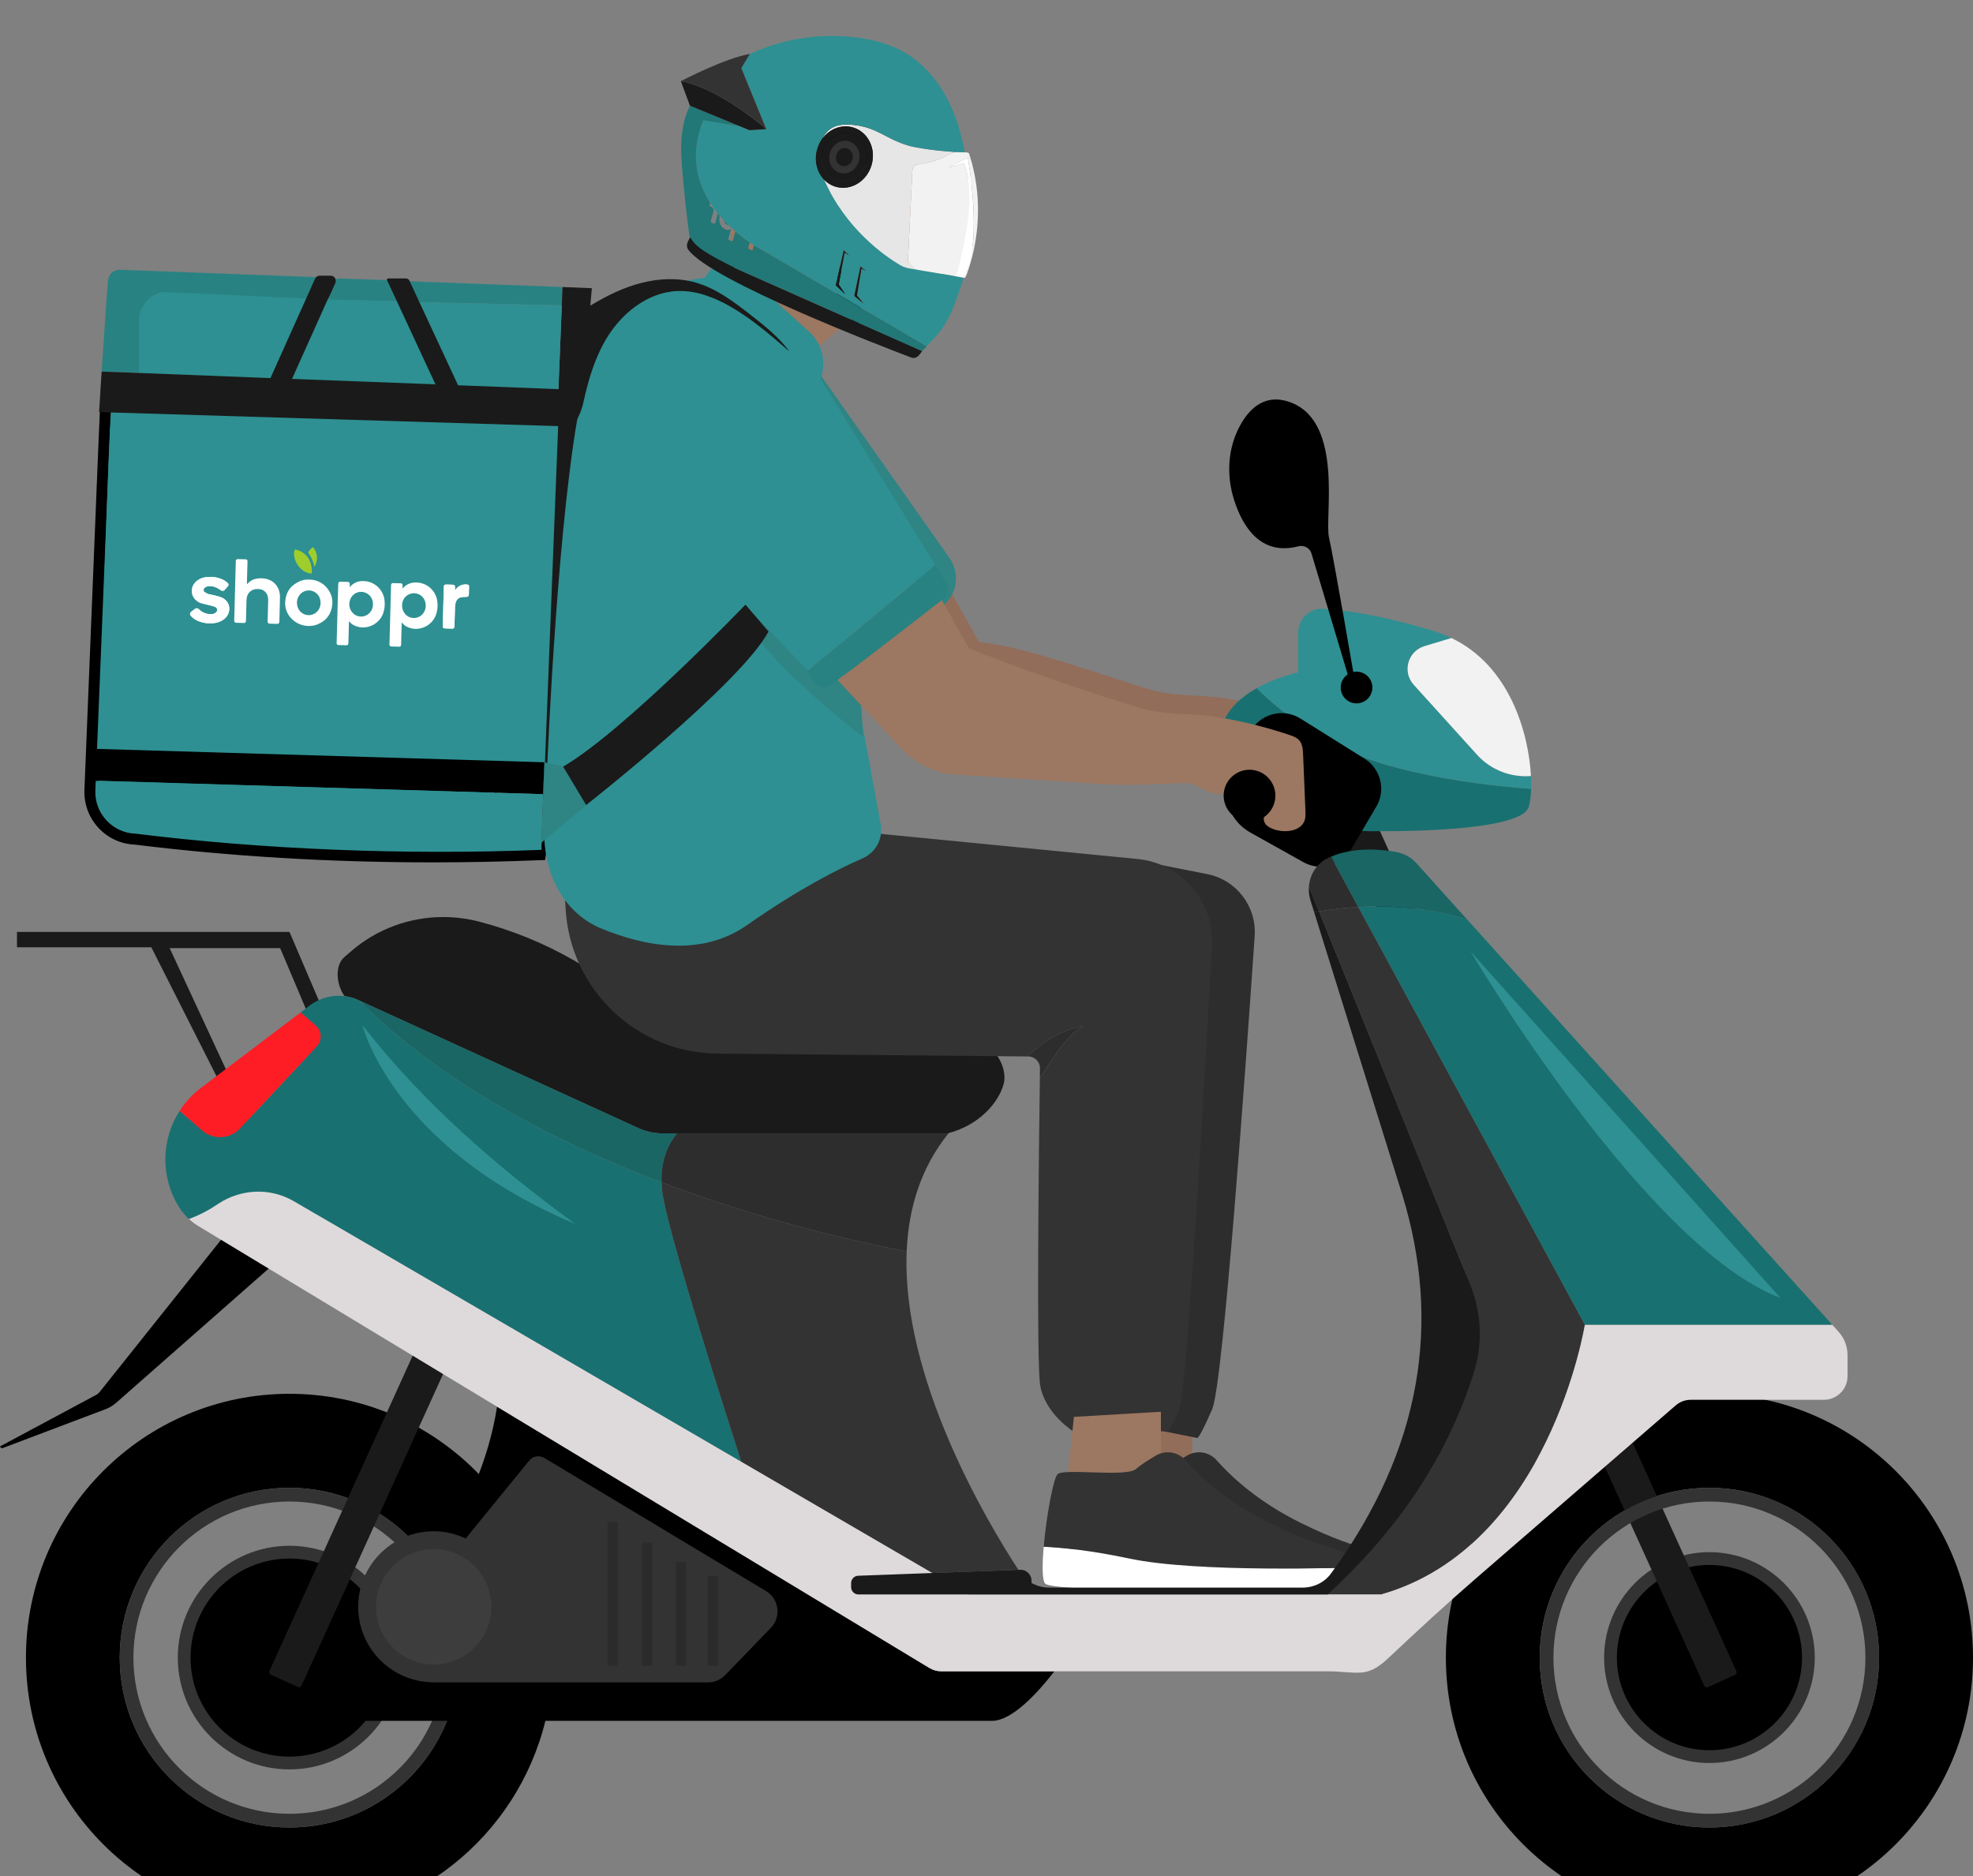 <svg width="306" height="291" viewBox="0 0 306 291" fill="none" xmlns="http://www.w3.org/2000/svg">
<rect x="0" y="0" width="306" height="291" fill="#808080" stroke="none"/>
<g clip-path="url(#clip0_8701_43942)">
<path d="M35.359 190.93L15.45 215.886C15.306 216.068 15.128 216.215 14.924 216.325L0 224.321L0.08 224.454C0.15 224.573 0.295 224.624 0.425 224.576L16.497 218.497C17.051 218.27 17.566 217.953 18.016 217.557L42.615 195.911C43.498 195.132 43.342 193.713 42.313 193.147L37.506 190.503C36.782 190.103 35.876 190.285 35.361 190.93H35.359Z" fill="black"/>
<path d="M53.435 154.489C54.168 154.58 54.88 154.781 55.557 155.092L98.987 174.949C100.175 175.498 101.476 175.773 102.792 175.773H146.954C151.86 174.547 154.915 170.957 155.665 168.1C156.27 165.809 154.511 162.242 152.148 162.242H113.76C109.219 162.242 104.812 161.788 101.601 158.578C94.061 151.032 84.634 145.627 74.314 142.934C72.483 142.458 70.599 142.22 68.752 142.22C63.591 142.22 58.522 144.035 54.513 147.478L53.469 148.376C51.876 149.715 52.133 152.643 53.432 154.495L53.435 154.489Z" fill="#1A1A1A"/>
<path d="M83.953 130.713V132.545C62.616 133.417 41.604 132.692 20.966 130.141C16.926 129.988 13.777 126.574 13.941 122.522L16.04 70.707L16.332 63.911L19.189 67.586L24.208 73.875L83.953 130.713Z" fill="#2E9092"/>
<path d="M66.997 133.743C72.619 133.743 78.282 133.627 83.986 133.395H84.538L85.047 130.096H84.538L24.835 73.298L19.853 67.054L15.584 61.564L15.193 70.67L13.094 122.488C13.006 124.677 13.773 126.766 15.258 128.375C16.732 129.969 18.732 130.897 20.897 130.988C35.733 132.82 51.182 133.743 67 133.743H66.997ZM83.986 131.804C62.592 132.636 40.842 131.741 21.067 129.298L20.996 129.292C19.27 129.227 17.674 128.491 16.503 127.222C15.326 125.948 14.718 124.292 14.789 122.559L16.888 70.744L17.08 66.259L18.517 68.108L23.621 74.49L83.986 129.571V131.804Z" fill="black"/>
<path d="M147.612 92.028L151.827 99.539C158.838 100.428 165.922 103.011 173.097 105.267C175.114 105.902 177.111 106.615 179.162 107.142C182.622 108.025 186.453 107.739 190.001 108.297C193.93 108.914 197.809 109.866 201.58 111.137C202.107 111.315 202.653 111.511 203.026 111.921C203.555 112.499 203.614 113.354 203.648 114.138C203.77 117.038 203.889 119.937 204.011 122.836C204.036 123.474 204.056 124.153 203.739 124.708C202.749 126.449 199.679 126.285 198.29 125.359C198.067 125.209 197.846 125.036 197.721 124.796C197.291 123.978 197.772 123.258 197.905 122.471C198.095 121.356 198.103 120.183 198.001 119.059C197.04 118.935 196.061 118.915 195.093 119C194.754 119.031 194.4 119.079 194.114 119.263C193.882 119.413 193.713 119.645 193.5 119.821C192.841 120.37 191.891 120.339 191.036 120.277C190.292 120.223 189.531 120.169 188.846 119.872C187.505 119.294 186.665 118.513 185.126 118.564C181.126 118.694 177.077 119.022 173.091 118.768C167.953 118.436 162.819 118.105 157.681 117.774C155.075 117.607 152.473 117.437 149.867 117.27C146.602 117.06 143.541 115.605 141.312 113.21L130.196 101.252" fill="#926D5A"/>
<path d="M145.685 94.418L146.267 93.933C148.477 92.104 148.907 88.879 147.255 86.535L125.838 56.134L121.207 66.276L145.682 94.418H145.685Z" fill="#2F8484"/>
<path d="M49.996 156.446L44.895 144.529H2.634V146.913H23.47L34.781 169.289L36.238 168.429L26.316 147.046H43.45L47.88 157.505L49.996 156.446Z" fill="#1A1A1A"/>
<path d="M170.376 229.537L171.4 219.737L184.895 218.944V226.36L180.43 230.12L170.376 229.537Z" fill="#926D5A"/>
<path d="M174.253 133.01L187.225 135.561C191.749 136.451 194.906 140.562 194.592 145.166C193.239 164.949 189.703 214.632 188.003 218.548C185.872 223.446 185.66 223.013 185.66 223.013L180.582 221.991" fill="#2D2D2D"/>
<path d="M102.604 183.358C102.497 179.824 103.708 177.364 104.992 175.77H102.797C101.478 175.77 100.18 175.495 98.992 174.946L55.607 155.114C68.678 168.139 86.391 177.208 102.604 183.358Z" fill="#196664"/>
<path d="M27.667 187.053C28.122 187.807 28.671 188.464 29.313 189.05C32.123 188.028 35.724 188.339 38.74 187.985C41.247 187.693 43.779 187.413 46.305 187.594C48.234 187.736 49.338 188.489 50.953 189.432C53.508 190.918 56.063 192.405 58.617 193.894C64.567 197.36 70.517 200.823 76.466 204.288C87.155 210.515 97.846 216.738 108.534 222.965C110.679 224.213 112.82 225.462 114.965 226.711C112.274 218.341 104.441 193.758 102.921 186.102C102.726 185.122 102.624 184.208 102.602 183.358C86.388 177.209 68.675 168.14 55.604 155.115L55.556 155.092C54.88 154.781 54.167 154.58 53.434 154.489C51.567 154.248 49.646 154.744 48.09 155.899L46.616 157.015C48.861 158.963 49.039 162.386 47.008 164.556L39.33 172.76C36.588 175.69 32.016 175.916 28.998 173.272L27.862 172.276C25.05 176.642 24.838 182.384 27.667 187.053Z" fill="#197070"/>
<path d="M265.114 216.161C287.698 216.161 306 234.477 306 257.08C306 279.684 287.698 298 265.114 298C242.529 298 224.247 279.684 224.247 257.08C224.247 234.477 242.549 216.161 265.114 216.161ZM265.114 283.418C279.664 283.418 291.433 271.623 291.433 257.078C291.433 242.533 279.664 230.74 265.114 230.74C250.563 230.74 238.797 242.535 238.797 257.078C238.797 271.62 250.583 283.418 265.114 283.418Z" fill="black"/>
<path d="M249.78 257.08C249.78 265.56 256.643 272.43 265.116 272.43C273.589 272.43 280.473 265.56 280.473 257.08C280.473 248.6 273.592 241.711 265.116 241.711C256.64 241.711 249.78 248.6 249.78 257.08Z" fill="black"/>
<path d="M265.114 273.421C274.128 273.421 281.461 266.09 281.461 257.08C281.461 248.071 274.128 240.72 265.114 240.72C256.101 240.72 248.787 248.059 248.787 257.08C248.787 266.101 256.112 273.421 265.114 273.421ZM265.114 242.702C273.036 242.702 279.481 249.152 279.481 257.08C279.481 265.008 273.036 271.439 265.114 271.439C257.193 271.439 250.768 264.997 250.768 257.08C250.768 249.164 257.204 242.702 265.114 242.702Z" fill="#333333"/>
<path d="M29.553 257.081C29.553 265.561 36.416 272.43 44.89 272.43C53.363 272.43 60.246 265.561 60.246 257.081C60.246 248.601 53.366 241.712 44.89 241.712C36.414 241.712 29.553 248.601 29.553 257.081Z" fill="black"/>
<path d="M44.89 274.412C54.449 274.412 62.227 266.637 62.227 257.081C62.227 247.525 54.449 239.73 44.89 239.73C35.33 239.73 27.573 247.513 27.573 257.081C27.573 266.648 35.342 274.412 44.89 274.412ZM44.89 243.694C52.265 243.694 58.266 249.699 58.266 257.081C58.266 264.462 52.265 270.448 44.89 270.448C37.514 270.448 31.534 264.451 31.534 257.081C31.534 249.71 37.526 243.694 44.89 243.694Z" fill="#333333"/>
<path d="M250.324 217.399L245.343 219.666L264.325 261.447C264.422 261.661 264.673 261.755 264.887 261.658L269.098 259.742C269.311 259.645 269.403 259.395 269.307 259.183L250.325 217.402L250.324 217.399Z" fill="#1A1A1A"/>
<path d="M208.027 115.704L203.047 117.971L222.028 159.752C222.125 159.966 222.376 160.061 222.59 159.963L226.801 158.047C227.014 157.95 227.106 157.7 227.01 157.489L208.029 115.707L208.027 115.704Z" fill="#1A1A1A"/>
<path d="M44.891 216.161C67.476 216.161 85.777 234.477 85.777 257.08C85.777 260.453 85.376 263.748 84.586 266.88C80.213 284.758 64.106 298 44.891 298C22.326 298 4.024 279.684 4.024 257.08C4.024 234.477 22.326 216.161 44.891 216.161ZM44.891 283.418C55.981 283.418 65.445 276.566 69.323 266.877C70.531 263.856 71.207 260.54 71.207 257.078C71.207 242.535 59.438 230.74 44.888 230.74C30.338 230.74 18.569 242.535 18.569 257.078C18.569 271.62 30.355 283.418 44.888 283.418H44.891Z" fill="black"/>
<path d="M44.888 230.74C59.438 230.74 71.207 242.536 71.207 257.078C71.207 260.541 70.531 263.857 69.323 266.878C65.444 276.567 55.981 283.419 44.891 283.419C30.36 283.419 18.571 271.623 18.571 257.078C18.571 242.533 30.357 230.74 44.891 230.74H44.888ZM44.888 281.296C54.77 281.296 63.263 275.381 67.014 266.881C68.35 263.877 69.082 260.561 69.082 257.081C69.082 243.711 58.247 232.867 44.888 232.867C31.529 232.867 20.693 243.711 20.693 257.081C20.693 270.451 31.529 281.296 44.888 281.296Z" fill="#333333"/>
<path d="M189.438 116.993C191.817 126.792 205.323 129.137 214.309 128.899C214.309 128.899 235.739 129.173 237.074 125.198C237.284 124.572 237.428 123.578 237.465 122.333C230.466 121.84 213.437 120.036 203.931 113.85C199.767 111.14 196.898 108.725 194.923 106.72C191.489 108.648 188.199 111.885 189.438 116.993Z" fill="#197070"/>
<path d="M194.924 106.72C196.899 108.725 199.767 111.14 203.932 113.85C213.438 120.036 230.466 121.84 237.465 122.333C237.485 121.727 237.479 121.058 237.443 120.345C234.314 120.603 231.219 119.411 229.077 117.049L219.251 106.188C217.458 104.192 218.335 101.003 220.915 100.213L225.108 98.951C224.301 98.549 223.441 98.2 222.528 97.926C214.261 95.369 208.557 94.604 205.171 94.423C203.086 94.31 201.352 95.995 201.352 98.084V104.282C201.352 104.282 198.076 104.95 194.924 106.72Z" fill="#2E9092"/>
<path d="M201.675 111.429L211.633 117.658C214.157 119.238 214.966 122.543 213.453 125.108L209.565 131.711C208.052 134.282 204.762 135.174 202.159 133.718L193.889 129.097C190.455 127.178 189.15 122.888 190.933 119.38L193.869 113.601C195.329 110.727 198.939 109.722 201.672 111.432L201.675 111.429Z" fill="black"/>
<path d="M219.25 106.187L229.079 117.049C231.22 119.413 234.312 120.602 237.441 120.345C237.093 113.787 234.202 103.274 225.106 98.95L220.917 100.213C218.336 101 217.457 104.188 219.25 106.185V106.187Z" fill="#F2F2F2"/>
<path d="M210.036 105.087C210.036 105.087 206.839 86.481 206.121 83.364C205.402 80.244 208.398 65.724 200.366 62.485C196.349 60.865 193.831 63.235 192.317 66.01C190.405 69.518 190.184 73.706 191.395 77.517C192.699 81.623 195.489 86.255 201.365 84.726C202.239 84.499 203.142 84.972 203.402 85.839L209.21 105.206L210.039 105.09L210.036 105.087Z" fill="black"/>
<path d="M29.553 257.081C29.553 265.561 36.417 272.43 44.89 272.43C49.649 272.43 53.895 270.27 56.696 266.88H153.859C156.934 266.88 160.87 262.63 163.523 259.207H146.008C145.349 259.207 144.69 259.023 144.124 258.675L77.085 218.157C74.522 235.211 61.639 249.79 61.639 249.79L58.563 250.084C56.02 245.121 50.86 241.712 44.893 241.712C36.42 241.712 29.556 248.601 29.556 257.081H29.553Z" fill="black"/>
<path d="M205.879 131.751L206.465 132.85L206.402 132.883L205.817 131.784L205.879 131.751Z" fill="black"/>
<path d="M166.718 239.879C169.536 240.007 174.057 240.448 180.006 241.711C190.585 243.965 213.919 243.104 213.919 243.104C213.956 242.83 213.973 242.555 213.993 242.243C214.14 239.735 212.145 241.329 201.694 236.162C195.021 232.863 190.834 228.893 188.678 226.453C187.523 225.147 185.602 224.856 184.103 225.745C182.937 226.436 181.704 227.22 181.05 227.809C179.605 229.145 169.94 227.681 168.88 228.616C168.22 229.202 167.123 235.156 166.721 239.879H166.718Z" fill="#2D2D2D"/>
<path d="M166.905 245.557C168.093 247.279 210.7 246.344 211.891 246.344C212.935 246.344 213.667 245.118 213.922 243.102C213.922 243.102 190.587 243.963 180.009 241.709C174.062 240.446 169.542 240.007 166.721 239.877C166.483 242.607 166.466 244.934 166.905 245.554V245.557Z" fill="#F2F2F2"/>
<path d="M63.233 43.616L64.736 46.858L87.131 47.37L87.238 44.513L63.233 43.616Z" fill="#298282"/>
<path d="M86.603 60.593L90.371 60.469L91.797 44.698L87.239 44.514L87.132 47.371L86.603 60.593Z" fill="#1A1A1A"/>
<path d="M64.734 46.857L70.757 60.027L86.6 60.593L87.129 47.37L64.734 46.857Z" fill="#2E9092"/>
<path d="M50.82 46.492L62.422 46.767L60.886 43.471L52.228 43.18L50.82 46.492Z" fill="#298282"/>
<path d="M44.874 59.319L68.356 60.31L62.4 46.715L50.673 46.436L44.874 59.319Z" fill="#2E9092"/>
<path d="M22.225 57.866V49.567C22.225 47.517 23.908 45.849 25.976 45.903L48.154 46.399L49.727 43.009L18.637 41.837C17.65 41.8 16.807 42.551 16.733 43.522C16.549 46.05 16.185 51.141 15.763 57.625L22.222 57.863L22.225 57.866Z" fill="#298282"/>
<path d="M21.565 49.57V57.869L42.22 58.73L47.559 46.294L25.633 45.303C23.438 45.249 21.568 47.52 21.568 49.57H21.565Z" fill="#2E9092"/>
<path d="M84.439 118.221L85.098 118.238L89.378 71.183L89.837 66.219L90.074 63.691L86.507 63.546L86.413 66.109L86.232 71.072L84.439 118.221Z" fill="#1A1A1A"/>
<path d="M15.367 115.896L84.48 119.204L86.602 65.265L17.288 61.726C16.742 71.279 15.82 101.094 15.367 115.896Z" fill="#2E9092"/>
<path d="M83.96 130.714L84.656 123.185L85.098 118.239L84.439 118.222L84.238 123.165L83.96 130.714Z" fill="#1A1A1A"/>
<path d="M15.367 63.911C15.441 62.83 15.498 61.751 15.571 60.726H15.562C15.636 59.664 15.69 58.619 15.763 57.628L22.222 57.866L40.909 58.599L44.275 58.727H44.292L67.536 59.605L61.57 46.764L60.033 43.468C59.959 43.34 60.052 43.18 60.2 43.18H62.945C63.218 43.18 63.46 43.356 63.544 43.616L65.044 46.858L71.047 59.752L85.781 60.321L89.516 60.468L89.224 63.691H87.45V66.114L15.364 63.911H15.367Z" fill="#1A1A1A"/>
<path d="M41.761 59.047L45.088 59.178H45.107L50.712 46.691L51.31 45.477L52.016 43.878C52.249 43.349 51.862 42.755 51.284 42.755H49.547C49.283 42.755 49.042 42.904 48.923 43.14H48.903L47.349 46.596L41.761 59.047Z" fill="#1A1A1A"/>
<path d="M125.988 54.563L133.018 48.6C133.018 48.6 146.315 53.764 146.513 48.6C146.547 47.708 146.53 46.646 147.107 45.907C147.249 45.726 147.43 45.542 147.427 45.309C147.424 45.018 147.13 44.805 147.065 44.522C146.94 43.967 147.704 43.574 147.732 43.005C147.741 42.818 147.667 42.639 147.622 42.458C147.495 41.963 147.449 40.918 147.896 40.578C148.349 40.236 148.802 39.893 149.254 39.55C150.182 38.848 151.192 37.99 151.24 36.829C151.277 35.94 150.723 35.147 150.197 34.431C149.614 33.641 149.031 32.848 148.448 32.058C148.267 31.812 148.086 31.566 147.967 31.282C147.82 30.926 147.783 30.532 147.778 30.147C147.727 26.659 147.175 23.881 145.325 20.792C140.561 12.847 134.105 6.094 127.51 7.088C120.915 8.082 109.604 15.429 111.39 23.176C113.175 30.923 113.97 38.735 113.175 41.779" fill="#9C7761"/>
<path d="M129.525 37.806C130.139 42.659 132.309 46.623 135.398 50.063H132.298C129.709 46.034 127.966 42.053 127.163 38.12L129.525 37.806Z" fill="black"/>
<path d="M13.931 121.078L84.229 123.168L84.441 118.221L14.087 116.115C14.03 118.037 13.971 119.725 13.934 121.078H13.931Z" fill="black"/>
<path d="M20.733 128.296L20.75 128.242C18.224 127.82 15.041 124.726 15.242 121.427C15.242 121.316 15.242 121.189 15.259 121.079L84.238 123.168L83.947 130.714C87.121 131.728 24.895 130.691 20.733 128.296Z" fill="#2E9092"/>
<path d="M131.276 28.434C134.544 28.434 137.203 25.773 137.203 22.502C137.203 19.232 134.544 16.571 131.276 16.571C128.008 16.571 125.349 19.232 125.349 22.502C125.349 25.773 128.008 28.434 131.276 28.434Z" fill="black"/>
<path d="M131.278 18.266C128.947 18.266 127.048 20.166 127.048 22.499C127.048 24.832 128.947 26.732 131.278 26.732C133.609 26.732 135.507 24.832 135.507 22.499C135.507 20.166 133.609 18.266 131.278 18.266ZM131.278 14.868C135.488 14.868 138.902 18.286 138.902 22.499C138.902 26.712 135.488 30.13 131.278 30.13C127.068 30.13 123.653 26.712 123.653 22.499C123.653 18.286 127.068 14.868 131.278 14.868Z" fill="#333333"/>
<path d="M55.63 247.83C56.187 242.92 59.927 238.784 64.754 237.75C67.461 237.17 70.025 237.563 72.225 238.6L82.071 226.526C82.645 225.821 83.65 225.646 84.43 226.113L118.813 246.76C120.833 247.972 121.198 250.752 119.562 252.448L112.464 259.799C111.774 260.512 110.823 260.917 109.833 260.917H66.799L66.788 260.892C60.097 260.625 54.843 254.753 55.63 247.827V247.83ZM64.717 256.803L61.905 251.253L69.787 241.593C68.986 241.326 68.149 241.145 67.26 241.145C62.822 241.145 59.212 244.758 59.212 249.201C59.212 252.748 61.529 255.73 64.717 256.803Z" fill="#333333"/>
<path d="M159.348 163.844H159.481C160.497 163.852 161.309 164.676 161.294 165.693C161.289 166.143 161.28 166.669 161.272 167.264C162.876 164.724 165.323 160.616 167.957 159.149C167.957 159.149 163.699 159.554 159.348 163.844Z" fill="#2D2D2D"/>
<path d="M87.569 138.042L87.717 140.845C88.379 153.408 98.691 163.29 111.26 163.403L159.35 163.845C163.701 159.555 167.959 159.15 167.959 159.15C165.325 160.617 162.878 164.725 161.274 167.265C161.124 178.084 160.722 211.192 161.324 214.839C162.046 219.208 166.448 221.988 166.448 221.988H181.239L182.829 218.811C184.025 216.41 186.73 169.499 187.98 146.678C188.357 139.82 183.264 133.891 176.435 133.223L134.009 129.072L87.569 138.042Z" fill="#333333"/>
<path d="M165.532 229.537L166.556 219.737L180.051 218.944V226.36L175.586 230.12L165.532 229.537Z" fill="#9C7761"/>
<path d="M84.425 128.207C84.106 134.878 87.089 141.463 93.264 144.006C99.821 146.706 108.668 148.522 115.88 143.46C123.96 137.8 130.164 134.689 133.771 133.123C135.828 132.231 136.996 130.039 136.592 127.834L133.615 111.643L132.461 103.713L143.772 94.847C140.824 97.138 135.958 100.91 132.444 103.565C130.413 105.086 128.82 106.238 128.362 106.479C127.575 106.901 126.826 106.352 126.257 105.672C125.654 104.922 125.25 104.004 125.25 104.004L126.769 102.741L131.728 98.656L145.051 87.647L127.261 58.724C128.223 56.17 127.524 53.29 125.504 51.459L112.182 39.399L109.234 43.1C109.234 43.1 93.915 43.887 90.22 61.38C86.505 78.856 84.904 118.213 84.904 118.213L84.425 128.207Z" fill="#2E9092"/>
<path d="M162.057 245.557C163.245 247.279 205.852 246.344 207.043 246.344C208.087 246.344 208.82 245.118 209.074 243.102C209.074 243.102 185.74 243.963 175.162 241.709C169.215 240.446 164.694 240.007 161.873 239.877C161.636 242.607 161.619 244.934 162.057 245.554V245.557Z" fill="white"/>
<path d="M161.874 239.879C164.692 240.007 169.213 240.448 175.163 241.711C185.741 243.965 209.075 243.104 209.075 243.104C209.112 242.83 209.129 242.555 209.149 242.243C209.296 239.735 207.301 241.329 196.851 236.162C190.177 232.863 185.99 228.893 183.834 226.453C182.68 225.147 180.759 224.856 179.259 225.745C178.094 226.436 176.86 227.22 176.207 227.809C174.761 229.145 165.097 227.681 164.036 228.616C163.377 229.202 162.279 235.156 161.877 239.879H161.874Z" fill="#333333"/>
<path d="M265.122 230.74C279.672 230.74 291.441 242.536 291.441 257.078C291.441 271.62 279.672 283.419 265.122 283.419C250.572 283.419 238.806 271.623 238.806 257.078C238.806 242.533 250.592 230.74 265.122 230.74ZM265.122 281.296C278.484 281.296 289.317 270.451 289.317 257.081C289.317 243.711 278.481 232.867 265.122 232.867C251.763 232.867 240.928 243.711 240.928 257.081C240.928 270.451 251.763 281.296 265.122 281.296Z" fill="#333333"/>
<path d="M87.341 118.896L84.441 118.222L83.946 130.714L90.914 124.853L87.341 118.896Z" fill="#2F8484"/>
<path d="M122.404 54.486C119.507 51.972 116.591 49.438 113.261 47.535C110.746 46.097 107.922 45.018 105.031 45.139C100.349 45.335 96.263 48.693 93.91 52.748C92.736 54.766 91.912 56.966 91.273 59.206C90.95 60.336 90.679 61.477 90.43 62.624C90.212 63.617 89.601 65.019 89.061 65.829C88.735 65.628 86.446 63.785 86.511 63.541C87.802 58.702 89.092 53.863 90.385 49.024C90.475 48.69 90.566 48.347 90.766 48.064C90.99 47.75 91.327 47.538 91.658 47.34C94.099 45.861 96.694 44.59 99.457 43.88C102.222 43.169 105.175 43.044 107.919 43.829C111.111 44.743 113.827 46.813 116.444 48.854C118.605 50.542 120.786 52.269 122.41 54.48L122.404 54.486Z" fill="#1A1A1A"/>
<path d="M203.007 137.469L204.577 141.343C206.707 140.986 208.741 140.768 210.668 140.66L206.436 132.857C206.288 132.91 206.161 132.964 206.017 133.038C204.243 133.865 203.162 135.595 203.007 137.469Z" fill="#2D2D2D"/>
<path d="M225.718 213.638L205.914 247.281H214.218C240.296 239.863 245.805 205.444 245.805 205.444L210.67 140.661C208.743 140.768 206.709 140.986 204.579 141.343L226.968 196.633C229.22 202.185 228.756 208.474 225.718 213.638Z" fill="#333333"/>
<path d="M102.603 183.359C118.823 189.509 133.543 192.737 140.621 194.076C140.896 187.456 142.771 181.136 147.105 175.771H104.991C103.707 177.365 102.496 179.825 102.603 183.359Z" fill="#2D2D2D"/>
<path d="M102.605 183.358C102.628 184.207 102.729 185.122 102.925 186.102C104.444 193.758 112.278 218.34 114.968 226.71L144.578 243.953L157.945 243.461C152.955 235.805 139.799 213.64 140.623 194.075C133.544 192.736 118.824 189.508 102.605 183.358Z" fill="#333333"/>
<path d="M67.26 258.151C72.191 258.151 76.203 254.136 76.203 249.201C76.203 244.266 72.191 240.251 67.26 240.251C62.329 240.251 58.318 244.266 58.318 249.201C58.318 254.136 62.329 258.151 67.26 258.151Z" fill="#3D3D3D"/>
<path d="M41.993 259.716L46.204 261.632C46.418 261.729 46.669 261.635 46.766 261.421L69.744 210.842L64.763 208.576L41.785 259.155C41.688 259.369 41.782 259.62 41.996 259.717L41.993 259.716Z" fill="#1A1A1A"/>
<path d="M29.314 189.049C29.753 189.471 30.248 189.836 30.76 190.148L77.081 218.154L144.12 258.671C144.688 259.02 145.345 259.204 146.004 259.204H194.362C198.337 259.204 202.312 259.204 206.287 259.204C207.882 259.204 209.492 259.495 211.085 259.391C212.864 259.274 214.154 258.252 215.419 257.06C219.841 252.895 224.277 248.804 228.869 244.828C235.458 239.123 242.047 233.418 248.633 227.712C252.376 224.47 256.119 221.231 259.859 217.989C260.518 217.403 261.361 217.092 262.238 217.092H282.882C284.896 217.092 286.543 215.444 286.543 213.428V210.186C286.543 208.83 286.048 207.53 285.151 206.542L284.164 205.443H245.804C245.804 205.443 240.295 239.859 214.214 247.278H150.287L114.966 226.707L45.548 186.283C41.887 184.156 37.366 184.36 33.835 186.705C32.517 187.602 30.98 188.446 29.314 189.049Z" fill="#DEDADB"/>
<path d="M109.865 244.418H111.259C111.312 244.418 111.355 244.462 111.355 244.515V258.225C111.355 258.278 111.312 258.321 111.259 258.321H109.865C109.811 258.321 109.768 258.278 109.768 258.225V244.515C109.768 244.462 109.811 244.418 109.865 244.418Z" fill="#2B2B2B"/>
<path d="M104.923 242.235H106.318C106.371 242.235 106.414 242.278 106.414 242.331V258.227C106.414 258.28 106.371 258.323 106.318 258.323H104.923C104.87 258.323 104.827 258.28 104.827 258.227V242.331C104.827 242.278 104.87 242.235 104.923 242.235Z" fill="#2B2B2B"/>
<path d="M99.673 239.253H101.068C101.121 239.253 101.164 239.297 101.164 239.35V258.224C101.164 258.277 101.121 258.32 101.068 258.32H99.673C99.62 258.32 99.577 258.277 99.577 258.224V239.35C99.577 239.297 99.62 239.253 99.673 239.253Z" fill="#2B2B2B"/>
<path d="M94.318 236.042H95.712C95.766 236.042 95.809 236.086 95.809 236.139V258.224C95.809 258.277 95.766 258.32 95.712 258.32H94.318C94.264 258.32 94.222 258.277 94.222 258.224V236.139C94.222 236.086 94.264 236.042 94.318 236.042Z" fill="#2B2B2B"/>
<path d="M62.301 96.583L62.213 99.885C62.21 99.934 62.215 99.988 62.209 100.036C62.206 100.183 62.083 100.297 61.938 100.294C61.519 100.288 61.095 100.276 60.673 100.261C60.523 100.258 60.404 100.134 60.402 99.981L60.402 99.975C60.399 99.927 60.406 99.873 60.406 99.825L60.65 90.734C60.64 90.574 60.765 90.44 60.924 90.43L60.969 90.433C61.207 90.433 61.447 90.445 61.685 90.452C61.835 90.455 61.985 90.456 62.141 90.463C62.294 90.452 62.429 90.569 62.442 90.728L62.439 90.782C62.441 90.932 62.431 91.082 62.428 91.272C62.488 91.222 62.515 91.198 62.536 91.174C62.993 90.663 63.638 90.362 64.32 90.342C66.038 90.241 67.552 91.47 67.812 93.171C67.927 93.879 67.872 94.599 67.645 95.277C67.179 96.632 65.904 97.535 64.473 97.529C63.96 97.528 63.461 97.395 63.006 97.149C62.754 97.005 62.534 96.808 62.364 96.579L62.306 96.586L62.301 96.583ZM62.371 93.711C62.317 94.264 62.487 94.816 62.846 95.238C63.498 95.982 64.632 96.055 65.376 95.4C65.421 95.361 65.466 95.318 65.508 95.272C65.918 94.832 66.103 94.223 66.004 93.626C65.904 92.633 65.016 91.909 64.024 92.012C63.798 92.037 63.576 92.1 63.374 92.207C62.792 92.489 62.405 93.066 62.373 93.717L62.371 93.711Z" fill="white"/>
<path d="M54.293 91.047C54.306 91.011 54.325 90.981 54.344 90.951C54.801 90.44 55.446 90.136 56.127 90.119C57.891 90.021 59.424 91.313 59.633 93.067C59.724 93.751 59.658 94.445 59.434 95.098C58.955 96.427 57.698 97.311 56.284 97.309C55.788 97.309 55.305 97.189 54.865 96.96C54.618 96.834 54.4 96.656 54.226 96.435C54.2 96.4 54.162 96.377 54.123 96.367L54.035 99.666C54.032 99.714 54.031 99.768 54.026 99.816C54.017 99.963 53.896 100.075 53.743 100.074C53.324 100.068 52.9 100.055 52.475 100.041C52.331 100.04 52.208 99.919 52.209 99.772L52.21 99.755C52.207 99.706 52.213 99.653 52.213 99.605L52.457 90.57C52.468 90.301 52.559 90.21 52.833 90.216C53.187 90.227 53.541 90.234 53.894 90.245C54.16 90.253 54.251 90.355 54.248 90.621L54.238 91.009L54.298 91.047L54.293 91.047ZM55.978 91.792C55.624 91.787 55.278 91.896 54.984 92.105C54.099 92.76 53.912 94.002 54.56 94.884C54.688 95.057 54.838 95.205 55.017 95.33C55.661 95.744 56.493 95.713 57.103 95.251C57.621 94.85 57.896 94.206 57.837 93.555C57.802 92.563 56.975 91.774 55.979 91.789L55.978 91.792Z" fill="white"/>
<path d="M38.306 90.592C38.333 90.571 38.366 90.545 38.392 90.524C38.777 90.088 39.301 89.805 39.879 89.73C40.403 89.644 40.942 89.671 41.449 89.816C42.434 90.081 43.171 90.893 43.353 91.894C43.408 92.153 43.431 92.418 43.423 92.684C43.398 93.917 43.361 95.157 43.328 96.389C43.319 96.666 43.225 96.763 42.945 96.754C42.591 96.749 42.237 96.739 41.884 96.725C41.598 96.719 41.502 96.617 41.509 96.33C41.537 95.282 41.564 94.24 41.592 93.192C41.597 93.025 41.588 92.852 41.561 92.683C41.487 91.96 40.901 91.399 40.177 91.363C39.966 91.339 39.75 91.351 39.541 91.386C38.864 91.509 38.352 92.059 38.267 92.737C38.244 92.875 38.233 93.01 38.23 93.152C38.199 94.16 38.171 95.168 38.148 96.177C38.145 96.222 38.142 96.264 38.145 96.31C38.158 96.464 38.039 96.604 37.885 96.617L37.837 96.614C37.435 96.609 37.033 96.598 36.626 96.585C36.467 96.595 36.333 96.47 36.323 96.311L36.325 96.265C36.32 96.22 36.325 96.177 36.328 96.132L36.574 87.016C36.561 86.856 36.68 86.719 36.84 86.709L36.902 86.712C37.29 86.716 37.681 86.727 38.074 86.742C38.308 86.754 38.393 86.853 38.386 87.096L38.297 90.367C38.299 90.43 38.303 90.496 38.303 90.592L38.306 90.592Z" fill="white"/>
<path d="M32.719 89.464C33.308 89.481 33.887 89.607 34.428 89.834C34.729 89.966 35.007 90.145 35.255 90.361C35.491 90.572 35.501 90.731 35.29 90.976C35.144 91.146 34.998 91.31 34.852 91.468C34.722 91.636 34.487 91.684 34.31 91.568C34.236 91.53 34.17 91.486 34.102 91.439C33.69 91.133 33.206 90.941 32.693 90.898C32.473 90.873 32.251 90.899 32.042 90.974C31.949 91.011 31.858 91.056 31.778 91.117C31.565 91.257 31.511 91.543 31.651 91.758C31.679 91.8 31.711 91.836 31.749 91.867C31.905 91.998 32.092 92.084 32.291 92.121C32.621 92.196 32.955 92.262 33.29 92.342C33.597 92.418 33.901 92.496 34.198 92.597C34.515 92.699 34.796 92.875 35.028 93.105C35.554 93.637 35.709 94.432 35.425 95.124C35.252 95.578 34.929 95.955 34.503 96.193C34.099 96.443 33.642 96.594 33.174 96.638C32.389 96.737 31.593 96.64 30.853 96.359C30.477 96.211 30.13 96.002 29.823 95.739C29.723 95.653 29.633 95.551 29.56 95.445C29.431 95.286 29.457 95.053 29.615 94.923C29.615 94.923 29.618 94.921 29.624 94.915C29.648 94.894 29.669 94.873 29.693 94.852C29.875 94.715 30.051 94.573 30.235 94.437C30.388 94.304 30.617 94.302 30.774 94.43C30.833 94.477 30.896 94.523 30.946 94.577C31.45 95.045 32.13 95.286 32.816 95.243C33.071 95.242 33.312 95.146 33.509 94.98C33.686 94.826 33.736 94.571 33.633 94.36C33.569 94.243 33.461 94.151 33.333 94.112C33.128 94.037 32.917 93.967 32.708 93.915C32.286 93.806 31.861 93.72 31.443 93.609C30.925 93.498 30.463 93.217 30.135 92.799C29.572 92.041 29.64 90.984 30.295 90.304C30.763 89.843 31.375 89.56 32.028 89.507C32.261 89.487 32.497 89.484 32.727 89.468L32.719 89.464Z" fill="white"/>
<path d="M70.574 91.546C70.639 91.465 70.688 91.399 70.74 91.337C71.155 90.81 71.826 90.553 72.491 90.663C72.633 90.663 72.745 90.775 72.742 90.916L72.742 90.922C72.747 91.01 72.75 91.099 72.742 91.189C72.733 91.526 72.729 91.858 72.714 92.191C72.703 92.46 72.595 92.564 72.328 92.57C72.09 92.564 71.851 92.575 71.611 92.605C71.145 92.667 70.77 93.016 70.668 93.475C70.609 93.695 70.575 93.92 70.567 94.144C70.531 95.134 70.51 96.123 70.482 97.112C70.476 97.398 70.379 97.499 70.093 97.49C69.737 97.48 69.377 97.472 69.015 97.46C68.758 97.453 68.665 97.354 68.672 97.096L68.836 91.004C68.844 90.744 68.937 90.653 69.195 90.655C69.535 90.659 69.874 90.668 70.217 90.681C70.474 90.688 70.567 90.788 70.566 91.043C70.562 91.19 70.559 91.335 70.559 91.477C70.563 91.499 70.57 91.52 70.58 91.543L70.574 91.546Z" fill="white"/>
<path d="M47.99 89.886C49.243 89.892 50.395 90.556 51.035 91.631C51.45 92.29 51.623 93.072 51.524 93.843C51.371 95.312 50.556 96.3 49.21 96.852C47.588 97.449 45.765 96.866 44.796 95.433C44.357 94.784 44.162 94.001 44.244 93.22C44.373 91.693 45.201 90.669 46.6 90.098C47.041 89.929 47.516 89.856 47.99 89.889L47.99 89.886ZM49.715 93.496C49.712 93.394 49.708 93.288 49.697 93.186C49.68 93.051 49.651 92.924 49.605 92.797C49.286 91.85 48.26 91.344 47.314 91.665C47.019 91.763 46.752 91.942 46.545 92.177C46.131 92.644 45.964 93.281 46.105 93.891C46.265 94.874 47.187 95.541 48.164 95.38C48.359 95.35 48.541 95.284 48.717 95.196C49.349 94.869 49.733 94.209 49.712 93.496L49.715 93.496Z" fill="white"/>
<path d="M32.288 92.121C32.617 92.196 32.951 92.262 33.286 92.342C33.593 92.418 33.897 92.496 34.194 92.597C34.511 92.699 34.792 92.875 35.025 93.105C35.55 93.636 35.705 94.432 35.421 95.124C35.249 95.578 34.925 95.955 34.499 96.193C34.095 96.443 33.638 96.594 33.171 96.638C32.385 96.737 31.589 96.64 30.849 96.359C30.473 96.211 30.126 96.002 29.819 95.739C29.72 95.653 29.629 95.551 29.557 95.445C29.427 95.286 29.453 95.053 29.611 94.923C29.611 94.923 29.614 94.921 29.62 94.915C29.645 94.894 29.666 94.873 29.69 94.852C29.871 94.715 30.047 94.573 30.231 94.437C30.384 94.304 30.614 94.302 30.77 94.43C30.83 94.477 30.892 94.523 30.942 94.577C31.446 95.045 32.126 95.286 32.812 95.243C33.067 95.242 33.308 95.146 33.505 94.98C33.682 94.826 33.732 94.571 33.629 94.36C33.565 94.243 33.458 94.151 33.33 94.112C33.124 94.037 32.913 93.967 32.704 93.915C32.283 93.806 31.857 93.72 31.439 93.609C30.921 93.498 30.46 93.217 30.131 92.799C29.569 92.041 29.637 90.984 30.291 90.304C30.759 89.843 31.372 89.56 32.024 89.507C32.258 89.487 32.493 89.484 32.724 89.468C33.312 89.484 33.891 89.611 34.433 89.837C34.734 89.969 35.012 90.148 35.259 90.365C35.495 90.575 35.505 90.735 35.295 90.98C35.148 91.149 35.002 91.313 34.856 91.472C34.727 91.64 34.491 91.687 34.314 91.572C34.24 91.533 34.175 91.489 34.107 91.442C33.695 91.136 33.211 90.945 32.697 90.901C32.478 90.876 32.255 90.902 32.047 90.978C31.954 91.014 31.863 91.06 31.783 91.12C31.57 91.26 31.515 91.546 31.655 91.762" fill="white"/>
<path d="M68.832 91.005C68.84 90.745 68.933 90.654 69.191 90.656C69.531 90.66 69.87 90.67 70.213 90.682C70.47 90.69 70.563 90.789 70.561 91.044C70.558 91.192 70.555 91.336 70.555 91.478C70.559 91.501 70.566 91.521 70.576 91.544C70.641 91.463 70.69 91.398 70.742 91.336C71.157 90.809 71.828 90.552 72.493 90.662C72.635 90.662 72.747 90.774 72.744 90.915L72.743 90.921C72.749 91.009 72.752 91.097 72.744 91.188C72.734 91.525 72.731 91.856 72.716 92.19C72.705 92.459 72.596 92.563 72.329 92.569C72.092 92.563 71.853 92.574 71.613 92.604C71.147 92.666 70.771 93.015 70.669 93.474C70.61 93.694 70.577 93.919 70.568 94.143C70.533 95.133 70.511 96.122 70.484 97.11C70.478 97.397 70.381 97.498 70.095 97.489C69.739 97.478 69.379 97.47 69.017 97.459C68.76 97.452 68.666 97.353 68.674 97.095" fill="white"/>
<path d="M47.789 85.707C47.947 85.357 48.212 85.058 48.542 84.852C49.015 85.4 49.237 86.129 49.144 86.847C49.081 87.223 48.948 87.589 48.76 87.918C48.626 87.251 48.379 86.615 48.021 86.034C47.948 85.921 47.873 85.809 47.792 85.708L47.789 85.707ZM48.347 88.959C48.431 88.116 48.242 87.267 47.805 86.54C47.328 85.824 46.567 85.343 45.716 85.216C45.214 86.595 46.479 88.877 48.347 88.959Z" fill="#9FCE2C"/>
<path d="M210.392 109.084C209.036 109.084 207.936 107.983 207.936 106.626C207.936 105.269 209.036 104.168 210.392 104.168C211.748 104.168 212.848 105.269 212.848 106.626C212.848 107.983 211.748 109.084 210.392 109.084Z" fill="black"/>
<path d="M206.436 132.857L210.668 140.661C217.945 140.259 223.733 141.42 227.516 142.572L219.687 133.882C218.864 132.965 217.783 132.379 216.595 132.141C214.216 131.702 210.097 131.317 206.436 132.857Z" fill="#196664"/>
<path d="M210.669 140.66L245.804 205.444H284.164L227.517 142.571C223.734 141.419 217.946 140.258 210.669 140.66Z" fill="#197070"/>
<path d="M203.234 139.596L203.82 141.476C204.075 141.428 204.326 141.386 204.578 141.343L203.008 137.47C202.949 138.172 203.019 138.894 203.234 139.596Z" fill="#1A1A1A"/>
<path d="M132.003 245.509V246.149C132.003 246.775 132.51 247.281 133.135 247.281H205.914C216.006 237.991 224.1 226.989 228.578 212.894C230.004 208.403 229.772 203.55 228.004 199.187L226.968 196.633L204.579 141.343C204.327 141.386 204.075 141.428 203.821 141.476L217.494 185.315C223.514 205.005 220.623 224.587 206.437 244.02C205.43 245.413 203.767 246.217 202.047 246.217H162.716C161.74 246.217 160.798 245.962 159.981 245.492V245.149C159.981 244.187 159.18 243.416 158.221 243.45L157.944 243.462L144.576 243.954L133.093 244.379C132.484 244.402 132.003 244.9 132.003 245.509Z" fill="#1A1A1A"/>
<path d="M276.125 201.287L228.092 147.569C228.092 147.569 255.141 193.368 276.125 201.287Z" fill="#2E9092"/>
<path d="M89.215 189.815C76.905 180.847 65.529 170.949 56.219 158.994C56.219 158.994 60.785 177.903 89.215 189.815Z" fill="#2E9092"/>
<path d="M27.865 172.276L31.328 175.308C33.051 176.818 35.657 176.687 37.221 175.017L49.123 162.298C50 161.361 49.924 159.88 48.954 159.039L46.62 157.015L31.164 168.72C29.829 169.728 28.726 170.937 27.865 172.276Z" fill="#FF1D25"/>
<path d="M133.883 114.319C133.883 114.319 121.33 104.735 116.422 97.472L116.71 95.037L125.254 104.004L133.028 101.51L133.883 114.319Z" fill="#2F8484"/>
<path d="M115.618 93.769C115.618 93.769 96.864 113.332 87.338 118.896L90.912 124.853C90.912 124.853 114.925 105.984 119.191 97.94L115.618 93.769Z" fill="#1A1A1A"/>
<path d="M146.065 93.058L150.281 100.57C157.291 103.291 164.375 105.873 171.55 108.13C173.567 108.764 175.564 109.478 177.616 110.004C181.076 110.888 184.906 110.602 188.454 111.16C192.384 111.777 196.262 112.728 200.033 114C200.56 114.178 201.106 114.373 201.479 114.784C202.008 115.362 202.068 116.217 202.102 117.001C202.223 119.9 202.342 122.8 202.464 125.699C202.489 126.336 202.509 127.016 202.192 127.571C201.202 129.312 198.132 129.148 196.743 128.222C196.52 128.072 196.299 127.899 196.175 127.658C195.745 126.84 196.225 126.121 196.358 125.334C196.548 124.218 196.556 123.046 196.455 121.922C195.493 121.797 194.514 121.778 193.546 121.863C193.207 121.894 192.853 121.942 192.567 122.126C192.335 122.276 192.166 122.508 191.954 122.684C191.294 123.233 190.344 123.202 189.489 123.14C188.745 123.086 187.984 123.032 187.3 122.735C185.959 122.157 185.118 121.376 183.579 121.426C179.579 121.557 175.53 121.885 171.544 121.63C166.407 121.299 161.272 120.968 156.134 120.637C153.528 120.469 150.926 120.3 148.32 120.133C145.055 119.923 141.994 118.468 139.765 116.072L128.649 104.115" fill="#9C7761"/>
<path d="M193.793 127.41C191.577 127.41 189.781 125.612 189.781 123.395C189.781 121.177 191.577 119.38 193.793 119.38C196.009 119.38 197.805 121.177 197.805 123.395C197.805 125.612 196.009 127.41 193.793 127.41Z" fill="black"/>
<path d="M125.255 104.008C125.255 104.008 125.656 104.922 126.262 105.675C126.83 106.352 127.58 106.901 128.367 106.482C128.825 106.244 130.415 105.089 132.449 103.569C135.963 100.913 140.832 97.141 143.777 94.851C145.333 93.642 146.357 92.835 146.357 92.835C147.09 92.266 147.271 91.224 146.779 90.436L145.058 87.653L131.736 98.662L126.777 102.748L125.257 104.01L125.255 104.008Z" fill="#298282"/>
<path d="M106.77 38.758C110.361 43.563 136.626 53.671 141.325 55.449C141.755 55.613 142.245 55.46 142.547 55.069L143.031 54.444L113.939 41.547C113.809 41.49 113.787 40.663 113.648 40.632L112.369 40.34C112.369 40.34 111.668 39.641 107.034 36.778L106.677 37.501C106.473 37.914 106.505 38.409 106.765 38.758H106.77Z" fill="#1A1A1A"/>
<path d="M135.191 25.529C134.501 28.029 132.068 29.586 129.759 29C128.964 28.799 128.283 28.371 127.756 27.802C131.188 35.634 137.375 40.062 139.486 41.311C139.922 41.569 140.442 41.767 140.94 41.849L142.98 41.959L140.807 40.609L141.503 26.418C141.526 25.97 141.851 25.594 142.267 25.537C145.051 25.155 147.02 24.127 147.934 23.558C146.414 23.464 144.276 23.266 141.978 22.841C137.59 22.032 136.023 19.243 131.075 19.314C129.126 19.342 128.073 20.344 127.513 21.55C128.616 20.024 130.481 19.257 132.263 19.761C134.586 20.421 135.893 22.997 135.194 25.529H135.191Z" fill="#E6E6E6"/>
<path d="M149.081 42.987C149.641 43.115 149.596 43.132 149.607 43.12C149.791 42.953 149.902 42.645 149.978 42.435C150.083 42.146 150.182 41.855 150.275 41.563C150.464 40.977 150.634 40.388 150.784 39.791C151.087 38.599 151.313 37.389 151.463 36.169C151.763 33.734 151.757 31.268 151.443 28.864C151.226 27.194 150.858 25.551 150.343 23.971C150.312 23.881 150.281 23.785 150.21 23.725C150.128 23.654 150.018 23.648 149.91 23.643C149.5 23.623 149.092 23.603 148.682 23.583C148.43 23.572 148.176 23.561 147.927 23.626C147.7 23.685 147.494 23.804 147.285 23.918C145.842 24.702 144.286 25.226 142.704 25.452C142.334 25.506 141.915 25.571 141.686 25.894C141.519 26.129 141.496 26.44 141.485 26.729C141.261 31.35 141.038 35.971 140.814 40.595C141.567 41.136 142.189 42.056 143.066 42.322C143.403 42.424 143.762 42.469 144.113 42.529C144.769 42.642 145.562 42.395 146.218 42.509C146.546 42.565 146.874 42.622 147.2 42.676C147.358 42.704 147.514 42.73 147.672 42.758C147.811 42.781 148.13 42.956 148.269 42.925C148.433 42.888 148.425 42.333 148.484 42.149C148.597 41.792 148.708 41.438 148.815 41.082C149.469 38.921 150.02 36.724 150.349 34.493C150.479 33.618 150.572 32.74 150.614 31.86C150.614 31.857 150.544 31.528 150.541 31.526C150.535 30.169 150.688 29.042 150.575 27.678L150.15 27.683C150.015 26.84 149.802 26.055 149.494 25.362L147.169 25.959L149.791 24.606L150.108 24.441C150.108 24.441 152.006 34.963 150.388 40.714C150.866 39.306 151.192 37.93 151.401 36.605" fill="#F2F2F2"/>
<path d="M109.074 18.648L114.723 19.566L116.237 20.189L118.842 20.024L118.823 19.976L114.975 10.562L116.31 8.367C121.349 6.034 126.917 5.179 132.275 5.743C135.582 6.091 138.884 6.997 141.589 8.976C146.18 12.337 148.571 17.751 149.629 23.632C149.238 23.623 148.659 23.6 147.934 23.558C146.415 23.465 144.276 23.266 141.979 22.842C137.591 22.032 136.024 19.243 131.076 19.314C129.126 19.342 128.074 20.344 127.514 21.55C127.171 22.023 126.903 22.567 126.733 23.167C126.243 24.894 126.69 26.647 127.76 27.802C131.152 35.541 137.328 39.757 139.512 41.062C139.996 41.351 140.522 41.543 141.074 41.637L142.98 41.959L148.257 42.857L149.318 43.038L149.414 43.067C149.564 43.109 147.926 47.537 147.762 47.914C147.218 49.148 146.585 50.352 145.773 51.414C145.148 52.232 144.398 52.948 143.708 53.704L117.617 38.429C117.617 38.429 103.956 31.135 109.074 18.645V18.648ZM132.484 45.901L133.947 47.11L132.912 45.805L133.61 41.657L134.326 42.05L133.449 41.337L132.482 45.901H132.484ZM129.638 44.256L131.061 45.606L130.077 44.12L130.996 39.19L131.704 39.618L130.849 38.822L129.636 44.256H129.638Z" fill="#2E9092"/>
<path d="M113.004 34.941C112.772 34.714 112.537 34.477 112.308 34.23C112.319 34.284 112.333 34.335 112.35 34.386C112.359 34.414 112.37 34.44 112.381 34.465C112.512 34.748 112.755 34.921 113.004 34.941Z" fill="#227777"/>
<path d="M105.845 20.206C105.409 23.196 105.82 26.384 106.088 29.264C106.315 31.71 106.592 34.148 106.929 36.575C106.965 36.645 107.002 36.713 107.039 36.781C107.743 38.044 108.833 38.724 110.001 39.426C112.027 40.64 114.129 41.631 116.273 42.583C118.491 43.565 120.709 44.548 122.927 45.533C125.725 46.773 128.526 48.016 131.324 49.257C133.831 50.369 136.34 51.479 138.847 52.592C140.19 53.187 141.531 53.784 142.875 54.379L143.034 54.449L143.707 53.71L117.617 38.435C117.617 38.435 117.362 38.299 116.935 38.033L116.754 38.675C116.748 38.695 116.743 38.721 116.737 38.741V38.749C116.714 38.811 116.655 38.84 116.598 38.814C116.437 38.743 116.279 38.67 116.12 38.596C116.064 38.568 116.033 38.497 116.05 38.435C116.055 38.412 116.061 38.389 116.067 38.37L116.282 37.611C115.665 37.195 114.884 36.62 114.047 35.901L113.659 37.268C113.653 37.288 113.648 37.313 113.642 37.333C113.622 37.401 113.56 37.432 113.503 37.404C113.345 37.333 113.184 37.26 113.025 37.186C112.972 37.161 112.94 37.09 112.957 37.028C112.963 37.005 112.969 36.985 112.974 36.962L113.376 35.544L113.356 35.53C113.263 35.595 113.153 35.64 113.039 35.654C112.839 35.677 112.632 35.64 112.44 35.547C111.902 35.286 111.546 34.669 111.548 34.006C111.548 33.822 111.577 33.641 111.619 33.471C111.523 33.361 111.43 33.245 111.336 33.132L110.923 34.593C110.892 34.703 110.844 34.728 110.748 34.683C110.612 34.621 110.476 34.559 110.34 34.496C110.233 34.445 110.207 34.386 110.244 34.264C110.363 33.839 110.488 33.415 110.604 32.987C110.629 32.888 110.646 32.789 110.654 32.684C110.677 32.472 110.584 32.254 110.417 32.143C110.332 32.087 110.244 32.038 110.154 31.996C110.055 31.945 110.029 31.88 110.06 31.764C110.089 31.665 110.117 31.566 110.145 31.467C108.08 28.213 106.929 23.892 109.073 18.657L114.723 19.575L107.005 16.398C106.798 16.811 106.614 17.239 106.459 17.683C106.17 18.502 105.972 19.348 105.848 20.212L105.845 20.206Z" fill="#227777"/>
<path d="M133.451 41.336L132.484 45.901L133.949 47.11L132.914 45.804L133.61 41.656L134.328 42.05L133.451 41.336Z" fill="#1A1A1A"/>
<path d="M105.6 12.588L107.003 16.391L114.721 19.568L116.234 20.191L118.84 20.027L118.82 19.979C116.95 18.427 112.913 15.298 108.898 13.605C107.781 13.132 106.666 12.773 105.6 12.588Z" fill="#1A1A1A"/>
<path d="M105.597 12.578V12.589C106.666 12.773 107.781 13.133 108.899 13.605C112.913 15.299 116.95 18.427 118.82 19.979L114.973 10.565L116.308 8.37C112.571 8.951 105.597 12.581 105.597 12.581V12.578Z" fill="#333333"/>
<path d="M127.513 21.551C128.616 20.025 130.481 19.258 132.263 19.762C134.597 20.424 135.904 23.023 135.186 25.566C134.464 28.109 131.989 29.635 129.655 28.972C128.905 28.76 128.263 28.349 127.759 27.803C126.69 26.648 126.246 24.895 126.732 23.168C126.902 22.567 127.171 22.021 127.513 21.551ZM129.926 28.012C131.774 28.536 133.734 27.33 134.303 25.317C134.872 23.304 133.839 21.245 131.992 20.721C130.144 20.198 128.184 21.404 127.612 23.417C127.041 25.43 128.076 27.488 129.926 28.012Z" fill="#1A1A1A"/>
<path d="M131.992 20.721C133.84 21.244 134.875 23.303 134.304 25.316C133.732 27.329 131.774 28.535 129.927 28.012C128.08 27.488 127.044 25.429 127.613 23.416C128.182 21.403 130.145 20.194 131.992 20.721ZM130.349 26.517C131.438 26.825 132.598 26.114 132.934 24.925C133.271 23.736 132.66 22.521 131.568 22.213C130.476 21.904 129.319 22.615 128.982 23.804C128.645 24.993 129.257 26.208 130.349 26.517Z" fill="#1A1A1A"/>
<path d="M131.652 21.919C132.891 22.27 133.587 23.652 133.203 25.003C132.821 26.353 131.505 27.163 130.266 26.812C129.027 26.461 128.331 25.079 128.713 23.728C129.095 22.378 130.41 21.568 131.649 21.919H131.652ZM130.699 25.283C131.163 25.416 131.655 25.11 131.799 24.606C131.944 24.102 131.683 23.581 131.219 23.451C130.755 23.321 130.26 23.624 130.119 24.13C129.977 24.637 130.235 25.153 130.702 25.286L130.699 25.283Z" fill="#333333"/>
<path d="M129.701 24.011C129.486 24.764 129.876 25.537 130.57 25.732C131.263 25.927 131.995 25.477 132.21 24.721C132.425 23.965 132.035 23.195 131.345 23C130.654 22.805 129.916 23.255 129.704 24.011H129.701Z" fill="#1A1A1A"/>
<path d="M130.852 38.822L129.638 44.256L131.061 45.606L130.076 44.12L130.996 39.191L131.703 39.621L130.852 38.822Z" fill="#1A1A1A"/>
<path d="M147.161 25.956L149.487 25.358C149.792 26.052 150.005 26.836 150.143 27.68C150.143 27.68 150.143 27.68 150.143 27.683C150.35 28.948 150.387 30.35 150.316 31.774C150.316 31.777 150.316 31.78 150.316 31.783C150.078 36.523 148.649 41.543 148.253 42.854L149.314 43.035C149.331 43.012 149.348 42.99 149.365 42.964C149.529 42.738 149.676 42.486 149.812 42.217C150.022 41.71 150.208 41.209 150.378 40.71C151.996 34.957 150.098 24.435 150.098 24.435L149.781 24.599L147.159 25.953L147.161 25.956Z" fill="white"/>
</g>
<defs>
<clipPath id="clip0_8701_43942">
<rect width="306" height="298" fill="white" transform="matrix(-1 0 0 1 306 0)"/>
</clipPath>
</defs>
</svg>
